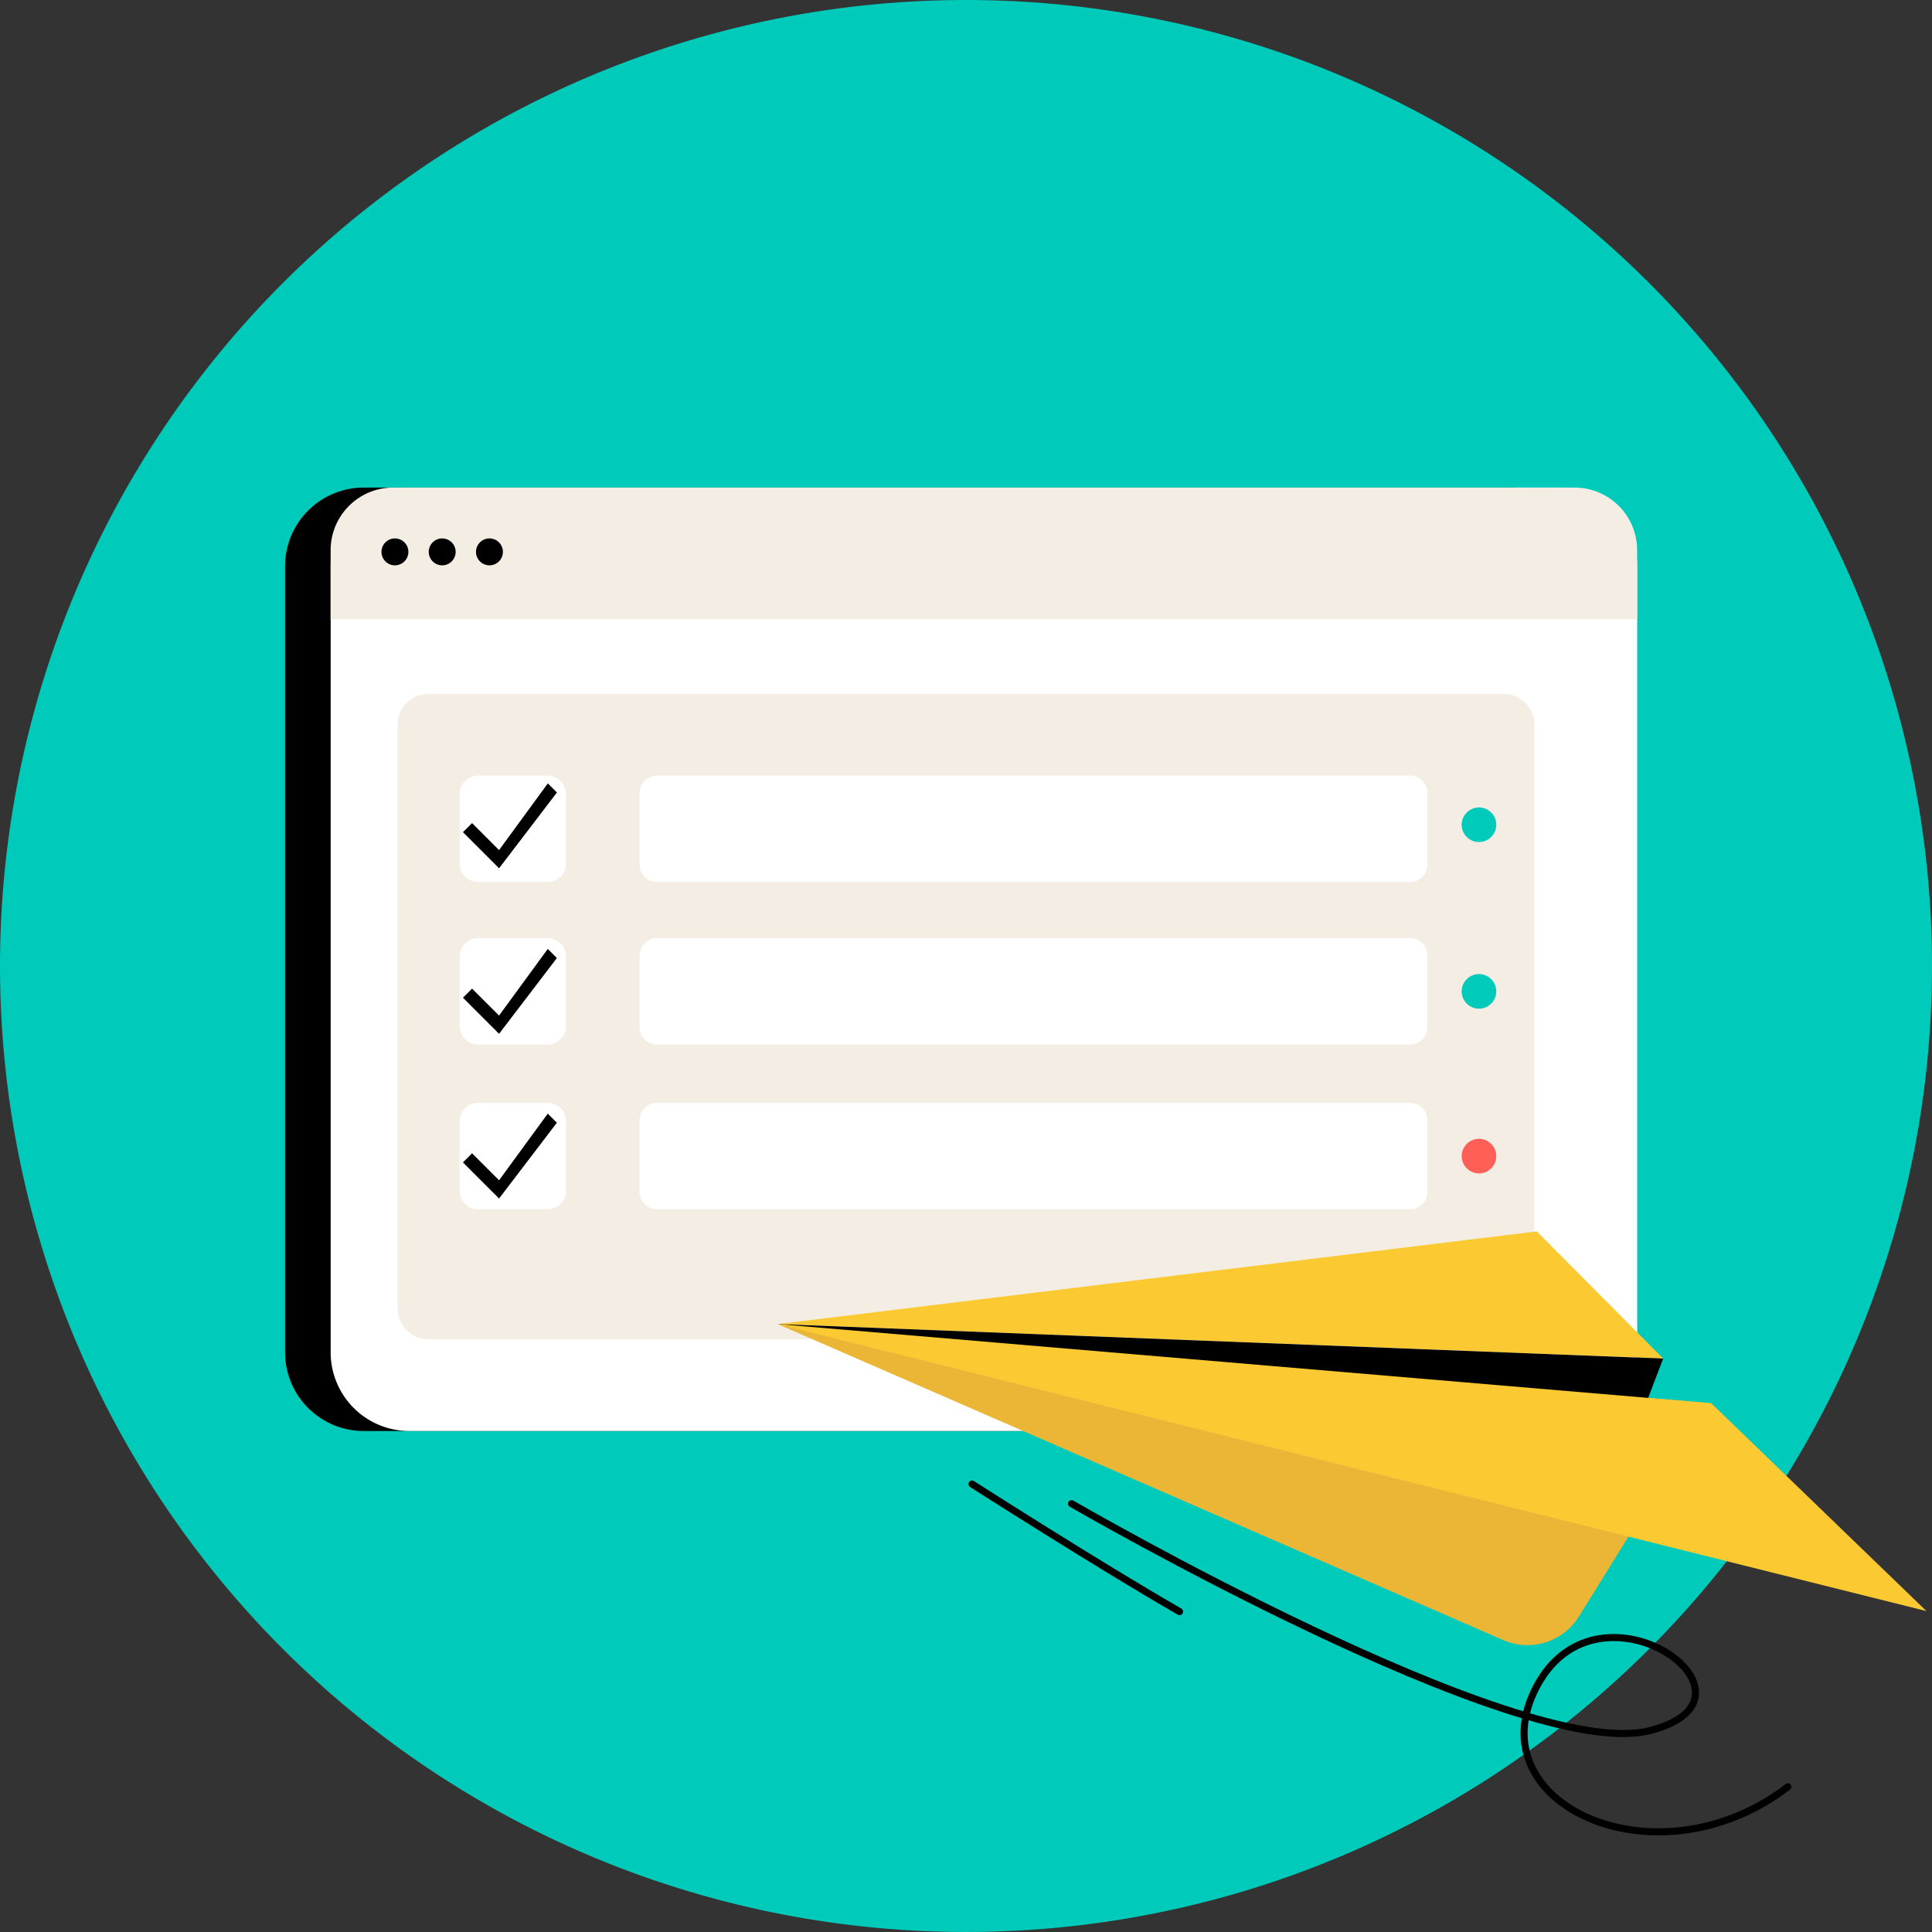<svg xmlns="http://www.w3.org/2000/svg" xmlns:xlink="http://www.w3.org/1999/xlink" width="167.525" height="167.525" viewBox="0 0 167.525 167.525">
  <rect x="0" y="0" width="167.525" height="167.525" fill="#333333" stroke="none"/>
  <defs>
    <clipPath id="clip-path">
      <rect id="Rectangle_2588" data-name="Rectangle 2588" width="167.525" height="167.525" fill="none"/>
    </clipPath>
  </defs>
  <g id="Group_2453" data-name="Group 2453" transform="translate(0 0)">
    <g id="Group_2436" data-name="Group 2436" transform="translate(0 0)" clip-path="url(#clip-path)">
      <path id="Path_5255" data-name="Path 5255" d="M167.525,83.762A83.762,83.762,0,1,1,83.763,0a83.762,83.762,0,0,1,83.762,83.762" transform="translate(0)" fill="#00cab9"/>
      <path id="Path_5256" data-name="Path 5256" d="M139.38,138.1H39.738a6.824,6.824,0,0,1-6.824-6.825V63.117a6.824,6.824,0,0,1,6.824-6.824H139.38a6.824,6.824,0,0,1,6.824,6.824v68.162a6.824,6.824,0,0,1-6.824,6.825" transform="translate(-8.195 -14.016)"/>
      <path id="Path_5257" data-name="Path 5257" d="M144.639,138.1H45a6.824,6.824,0,0,1-6.824-6.825V63.117A6.824,6.824,0,0,1,45,56.293h99.642a6.824,6.824,0,0,1,6.824,6.824v68.162a6.825,6.825,0,0,1-6.824,6.825" transform="translate(-9.504 -14.016)" fill="#fff"/>
      <path id="Path_5258" data-name="Path 5258" d="M141.809,136.068H48.579a2.667,2.667,0,0,1-2.668-2.668V82.789a2.667,2.667,0,0,1,2.668-2.668h93.23a2.667,2.667,0,0,1,2.668,2.668V133.4a2.667,2.667,0,0,1-2.668,2.668" transform="translate(-11.431 -19.949)" fill="#f3ede4"/>
      <path id="Path_5259" data-name="Path 5259" d="M38.173,67.705V61.724A5.43,5.43,0,0,1,43.6,56.293h102.43a5.43,5.43,0,0,1,5.431,5.431v5.982Z" transform="translate(-9.504 -14.016)" fill="#f3ede4"/>
      <path id="Path_5260" data-name="Path 5260" d="M46.378,63.332a1.166,1.166,0,1,1-1.166-1.166,1.166,1.166,0,0,1,1.166,1.166" transform="translate(-10.967 -15.478)"/>
      <path id="Path_5261" data-name="Path 5261" d="M51.834,63.332a1.166,1.166,0,1,1-1.166-1.166,1.166,1.166,0,0,1,1.166,1.166" transform="translate(-12.325 -15.478)"/>
      <path id="Path_5262" data-name="Path 5262" d="M57.291,63.332a1.166,1.166,0,1,1-1.166-1.166,1.166,1.166,0,0,1,1.166,1.166" transform="translate(-13.684 -15.478)"/>
      <path id="Path_5263" data-name="Path 5263" d="M166.572,153.2l-10.96-11.026-65.822,8.036Z" transform="translate(-22.356 -35.4)" fill="#fbca33"/>
      <path id="Path_5264" data-name="Path 5264" d="M89.789,152.878l62.916,27.4a5.253,5.253,0,0,0,6.562-2.047l11.473-18.492Z" transform="translate(-22.356 -38.064)" fill="#ebb636"/>
      <path id="Path_5265" data-name="Path 5265" d="M163.784,163.151l2.787-7.283-76.782-2.991Z" transform="translate(-22.356 -38.064)"/>
      <path id="Path_5266" data-name="Path 5266" d="M170.74,159.741l18.657,18.02L89.79,152.878Z" transform="translate(-22.356 -38.064)" fill="#fbca33"/>
      <path id="Path_5267" data-name="Path 5267" d="M140.651,98.772h-65.3a1.506,1.506,0,0,1-1.507-1.507V91.057a1.507,1.507,0,0,1,1.507-1.507h65.3a1.507,1.507,0,0,1,1.507,1.507v6.208a1.506,1.506,0,0,1-1.507,1.507" transform="translate(-18.385 -22.296)" fill="#fff"/>
      <path id="Path_5268" data-name="Path 5268" d="M140.651,117.538h-65.3a1.506,1.506,0,0,1-1.507-1.507v-6.208a1.507,1.507,0,0,1,1.507-1.507h65.3a1.507,1.507,0,0,1,1.507,1.507v6.208a1.506,1.506,0,0,1-1.507,1.507" transform="translate(-18.385 -26.969)" fill="#fff"/>
      <path id="Path_5269" data-name="Path 5269" d="M140.651,136.559h-65.3a1.506,1.506,0,0,1-1.507-1.507v-6.208a1.507,1.507,0,0,1,1.507-1.507h65.3a1.507,1.507,0,0,1,1.507,1.507v6.208a1.506,1.506,0,0,1-1.507,1.507" transform="translate(-18.385 -31.705)" fill="#fff"/>
      <path id="Path_5270" data-name="Path 5270" d="M123.72,173.611S162.495,196.1,173.8,193.3s-4.255-14.1-9.725-3.89,10.332,17.5,21.758,8.752" transform="translate(-30.804 -43.226)" fill="none" stroke="#000" stroke-linecap="round" stroke-linejoin="round" stroke-width="0.613"/>
      <path id="Path_5271" data-name="Path 5271" d="M112.229,171.345s10.818,6.928,17.99,11.061" transform="translate(-27.943 -42.662)" fill="none" stroke="#000" stroke-linecap="round" stroke-linejoin="round" stroke-width="0.613"/>
      <path id="Path_5272" data-name="Path 5272" d="M60.714,98.772H54.655a1.585,1.585,0,0,1-1.581-1.581V91.132a1.586,1.586,0,0,1,1.581-1.582h6.059a1.586,1.586,0,0,1,1.581,1.582v6.059a1.585,1.585,0,0,1-1.581,1.581" transform="translate(-13.215 -22.296)" fill="#fff"/>
      <path id="Path_5273" data-name="Path 5273" d="M60.714,117.538H54.655a1.585,1.585,0,0,1-1.581-1.581V109.9a1.586,1.586,0,0,1,1.581-1.582h6.059a1.586,1.586,0,0,1,1.581,1.582v6.059a1.585,1.585,0,0,1-1.581,1.581" transform="translate(-13.215 -26.969)" fill="#fff"/>
      <path id="Path_5274" data-name="Path 5274" d="M60.714,136.559H54.655a1.585,1.585,0,0,1-1.581-1.581v-6.059a1.586,1.586,0,0,1,1.581-1.582h6.059a1.586,1.586,0,0,1,1.581,1.582v6.059a1.585,1.585,0,0,1-1.581,1.581" transform="translate(-13.215 -31.705)" fill="#fff"/>
      <path id="Path_5275" data-name="Path 5275" d="M56.583,96.231l-2.342-2.342-.789.789,3.131,3.132L61.6,91.238l-.789-.789Z" transform="translate(-13.309 -22.52)"/>
      <path id="Path_5276" data-name="Path 5276" d="M56.583,115.337,54.241,113l-.789.789,3.131,3.132,5.013-6.572-.789-.789Z" transform="translate(-13.309 -27.277)"/>
      <path id="Path_5277" data-name="Path 5277" d="M56.583,134.358l-2.342-2.342-.789.789,3.131,3.132,5.013-6.572-.789-.789Z" transform="translate(-13.309 -32.013)"/>
      <path id="Path_5278" data-name="Path 5278" d="M170.26,96.223h0a1.506,1.506,0,0,1-1.5-1.5v0a1.506,1.506,0,0,1,1.5-1.5h0a1.506,1.506,0,0,1,1.5,1.5v0a1.506,1.506,0,0,1-1.5,1.5" transform="translate(-42.017 -23.209)" fill="#00cab9"/>
      <path id="Path_5279" data-name="Path 5279" d="M170.26,115.462h0a1.506,1.506,0,0,1-1.5-1.5v0a1.506,1.506,0,0,1,1.5-1.5h0a1.506,1.506,0,0,1,1.5,1.5v0a1.506,1.506,0,0,1-1.5,1.5" transform="translate(-42.017 -27.999)" fill="#00cab9"/>
      <path id="Path_5280" data-name="Path 5280" d="M170.26,134.482h0a1.506,1.506,0,0,1-1.5-1.5v0a1.506,1.506,0,0,1,1.5-1.5h0a1.506,1.506,0,0,1,1.5,1.5v0a1.506,1.506,0,0,1-1.5,1.5" transform="translate(-42.017 -32.735)" fill="#ff5f57"/>
    </g>
  </g>
</svg>
